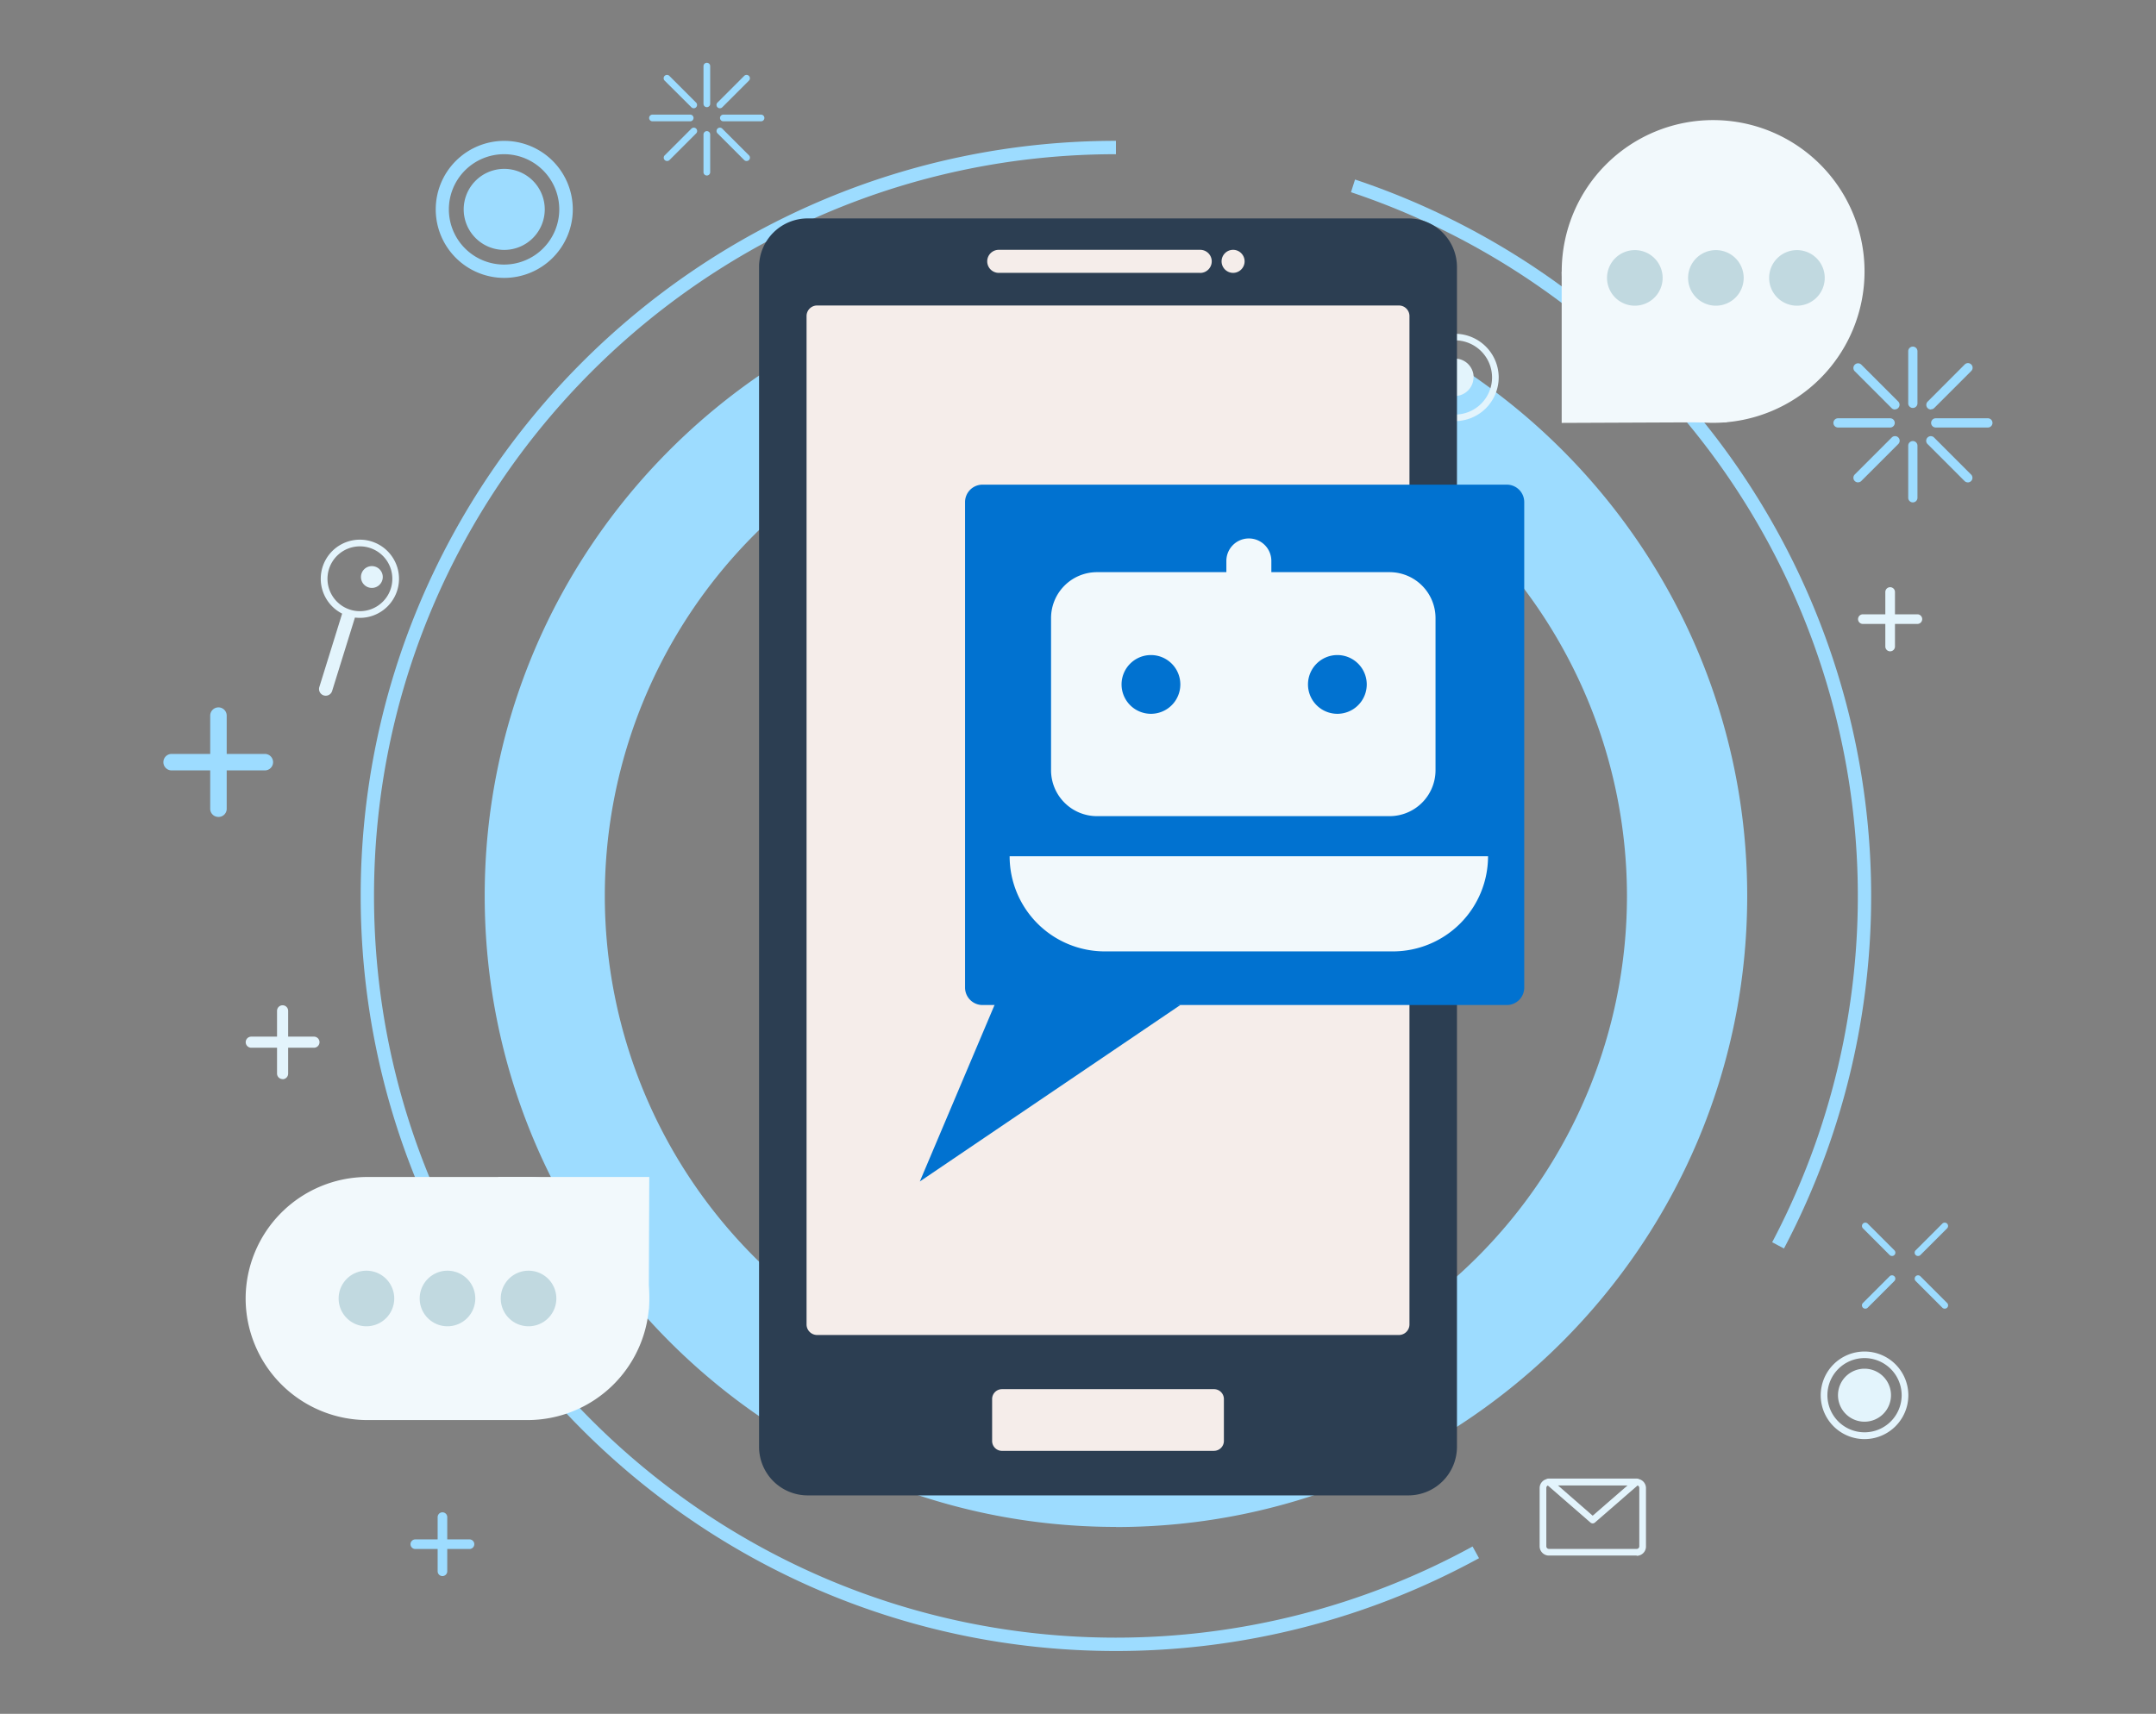 <svg id="Ñëîé_1" data-name="Ñëîé 1" xmlns="http://www.w3.org/2000/svg" viewBox="0 0 532 423"><rect x="0" y="0" width="532" height="423" fill="#808080" stroke="none"/><defs><style>.cls-1{fill:#9ddcff;}.cls-2{fill:#e3f4fc;}.cls-3{fill:#f2f9fc;}.cls-4{fill:#c1d9e0;}.cls-5{fill:#2c3e52;}.cls-6{fill:#f5edea;}.cls-7{fill:#0172d0;}</style></defs><title>Extra image</title><path class="cls-1" d="M275.36,95A126.11,126.11,0,1,0,401.46,221.13,126.25,126.25,0,0,0,275.36,95Zm0,281.87c-85.89,0-155.76-69.88-155.76-155.77S189.47,65.37,275.36,65.37s155.77,69.87,155.77,155.76S361.24,376.9,275.36,376.9Z"/><path class="cls-1" d="M275.36,407.5C172.59,407.5,89,323.9,89,221.13S172.59,34.76,275.36,34.76v3.3c-100.95,0-183.07,82.13-183.07,183.07S174.41,404.2,275.36,404.2a183.26,183.26,0,0,0,88-22.5l1.59,2.89a186.59,186.59,0,0,1-89.59,22.91Z"/><path class="cls-1" d="M440.2,308.15l-2.91-1.54A183.21,183.21,0,0,0,333.36,47.44l1-3.13A186.5,186.5,0,0,1,440.2,308.15Z"/><path class="cls-1" d="M124.43,38.06A13.62,13.62,0,1,0,138,51.68a13.63,13.63,0,0,0-13.61-13.62Zm0,30.53a16.91,16.91,0,1,1,16.91-16.91,16.93,16.93,0,0,1-16.91,16.91Z"/><path class="cls-1" d="M134.42,51.68a10,10,0,1,1-10-10,10,10,0,0,1,10,10Z"/><path class="cls-2" d="M460.08,335.2a9.16,9.16,0,1,0,9.16,9.16,9.18,9.18,0,0,0-9.16-9.16Zm0,20a10.81,10.81,0,1,1,10.81-10.81,10.83,10.83,0,0,1-10.81,10.81Z"/><path class="cls-2" d="M466.61,344.36a6.54,6.54,0,1,1-6.54-6.54,6.54,6.54,0,0,1,6.54,6.54Z"/><path class="cls-2" d="M359,84a9.16,9.16,0,1,0,9.17,9.16A9.17,9.17,0,0,0,359,84Zm0,20a10.81,10.81,0,1,1,10.81-10.81A10.82,10.82,0,0,1,359,103.94Z"/><path class="cls-2" d="M363.59,93.12A4.62,4.62,0,1,1,359,88.5a4.62,4.62,0,0,1,4.62,4.62Z"/><path class="cls-1" d="M174.41,26.45a.82.82,0,0,1-.82-.82V16.32a.82.82,0,0,1,1.65,0v9.31a.82.82,0,0,1-.82.82Z"/><path class="cls-1" d="M174.41,43.32a.82.82,0,0,1-.82-.82V33.19a.82.82,0,0,1,1.65,0v9.31a.82.82,0,0,1-.82.82Z"/><path class="cls-1" d="M187.79,29.94h-9.3a.82.82,0,0,1,0-1.65h9.3a.82.82,0,0,1,0,1.65Z"/><path class="cls-1" d="M170.34,29.94H161a.82.82,0,0,1,0-1.65h9.31a.82.82,0,0,1,0,1.65Z"/><path class="cls-1" d="M177.63,26.72a.82.82,0,0,1-.58-1.41l6.58-6.58a.82.82,0,0,1,1.17,1.17l-6.58,6.58a.82.82,0,0,1-.58.24Z"/><path class="cls-1" d="M164.61,39.74a.82.82,0,0,1-.58-1.41l6.58-6.58a.82.82,0,0,1,1.17,1.17L165.2,39.5a.82.82,0,0,1-.58.24Z"/><path class="cls-1" d="M184.21,39.74a.82.82,0,0,1-.58-.24l-6.58-6.58a.82.82,0,0,1,1.17-1.17l6.58,6.58a.82.82,0,0,1-.58,1.41Z"/><path class="cls-1" d="M171.19,26.72a.82.82,0,0,1-.58-.24L164,19.9a.82.82,0,0,1,1.17-1.17l6.58,6.58a.82.82,0,0,1-.58,1.41Z"/><path class="cls-1" d="M473.28,310a.82.82,0,0,1-.58-1.41l6.58-6.58a.82.82,0,0,1,1.17,1.17l-6.58,6.58a.81.81,0,0,1-.58.24Z"/><path class="cls-1" d="M460.27,323a.82.82,0,0,1-.58-1.41l6.58-6.58a.82.82,0,0,1,1.17,1.17l-6.58,6.58a.82.82,0,0,1-.58.24Z"/><path class="cls-1" d="M479.86,323a.82.82,0,0,1-.58-.24l-6.58-6.58a.82.82,0,0,1,1.17-1.17l6.58,6.58a.82.82,0,0,1-.58,1.41Z"/><path class="cls-1" d="M466.85,310a.82.82,0,0,1-.58-.24l-6.58-6.58a.82.82,0,1,1,1.17-1.17l6.58,6.58a.82.82,0,0,1-.58,1.41Z"/><path class="cls-1" d="M472,100.69a1.14,1.14,0,0,1-1.14-1.14V86.69a1.14,1.14,0,0,1,2.28,0V99.55a1.14,1.14,0,0,1-1.14,1.14Z"/><path class="cls-1" d="M472,124a1.14,1.14,0,0,1-1.14-1.14V110a1.14,1.14,0,0,1,2.28,0v12.86A1.14,1.14,0,0,1,472,124Z"/><path class="cls-1" d="M490.51,105.52H477.65a1.14,1.14,0,1,1,0-2.28h12.86a1.14,1.14,0,1,1,0,2.28Z"/><path class="cls-1" d="M466.4,105.52H453.54a1.14,1.14,0,1,1,0-2.28H466.4a1.14,1.14,0,1,1,0,2.28Z"/><path class="cls-1" d="M476.47,101.07a1.14,1.14,0,0,1-.81-1.95L484.76,90a1.14,1.14,0,1,1,1.61,1.61l-9.09,9.09a1.14,1.14,0,0,1-.81.33Z"/><path class="cls-1" d="M458.48,119.06a1.14,1.14,0,0,1-.81-1.95l9.09-9.09a1.14,1.14,0,1,1,1.61,1.61l-9.09,9.09a1.14,1.14,0,0,1-.8.33Z"/><path class="cls-1" d="M485.57,119.06a1.14,1.14,0,0,1-.81-.33l-9.09-9.09a1.14,1.14,0,1,1,1.61-1.61l9.09,9.09a1.14,1.14,0,0,1-.81,1.95Z"/><path class="cls-1" d="M467.58,101.07a1.14,1.14,0,0,1-.81-.33l-9.09-9.09A1.14,1.14,0,1,1,459.29,90l9.09,9.09a1.14,1.14,0,0,1-.8,1.95Z"/><path class="cls-1" d="M109.17,389a1.18,1.18,0,0,1-1.18-1.18V374.45a1.18,1.18,0,0,1,2.37,0v13.37a1.18,1.18,0,0,1-1.18,1.18Z"/><path class="cls-1" d="M115.85,382.32H102.48a1.18,1.18,0,1,1,0-2.37h13.37a1.18,1.18,0,0,1,0,2.37Z"/><path class="cls-1" d="M53.87,201.63a2,2,0,0,1-2-2v-23a2,2,0,1,1,4.07,0v23a2,2,0,0,1-2,2Z"/><path class="cls-1" d="M65.35,190.15h-23a2,2,0,0,1,0-4.07h23a2,2,0,0,1,0,4.07Z"/><path class="cls-2" d="M314,368.7a1.37,1.37,0,0,1-1.37-1.37V351.86a1.37,1.37,0,1,1,2.74,0v15.47A1.37,1.37,0,0,1,314,368.7Z"/><path class="cls-2" d="M321.75,361H306.27a1.37,1.37,0,0,1,0-2.74h15.48a1.37,1.37,0,1,1,0,2.74Z"/><path class="cls-2" d="M69.73,266.34A1.37,1.37,0,0,1,68.36,265V249.49a1.37,1.37,0,0,1,2.74,0V265a1.37,1.37,0,0,1-1.37,1.37Z"/><path class="cls-2" d="M77.47,258.6H62a1.37,1.37,0,1,1,0-2.74H77.47a1.37,1.37,0,1,1,0,2.74Z"/><path class="cls-2" d="M466.4,160.76a1.19,1.19,0,0,1-1.19-1.19V146.12a1.19,1.19,0,1,1,2.38,0v13.45a1.19,1.19,0,0,1-1.19,1.19Z"/><path class="cls-2" d="M473.12,154H459.67a1.19,1.19,0,1,1,0-2.38h13.45a1.19,1.19,0,1,1,0,2.38Z"/><path class="cls-2" d="M88.82,134.85a8,8,0,1,0,7.63,10.37h0a8,8,0,0,0-7.63-10.37Zm0,17.65a9.65,9.65,0,1,1,8.52-14.14,9.58,9.58,0,0,1,.68,7.35h0a9.66,9.66,0,0,1-9.2,6.79Z"/><path class="cls-2" d="M86.2,151.27a8.8,8.8,0,0,1-1.51-.63s0,.09-.06.15L78.8,169.56a1.65,1.65,0,1,0,3.15,1l5.83-18.77c0-.05,0-.1,0-.16a8.8,8.8,0,0,1-1.61-.33Z"/><path class="cls-2" d="M94.33,143.21a2.69,2.69,0,1,1-1.77-3.36,2.69,2.69,0,0,1,1.77,3.36Z"/><path class="cls-2" d="M382.2,366.6a.64.64,0,0,0-.64.64v14.42a.65.65,0,0,0,.64.64h21.66a.64.64,0,0,0,.64-.64V367.24a.64.64,0,0,0-.64-.64Zm21.66,17.34H382.2a2.29,2.29,0,0,1-2.29-2.29V367.24A2.29,2.29,0,0,1,382.2,365h21.66a2.29,2.29,0,0,1,2.29,2.29v14.42a2.29,2.29,0,0,1-2.29,2.29Z"/><path class="cls-2" d="M384.4,366.6,393,374.1l8.63-7.49ZM393,376a.83.83,0,0,1-.54-.2l-10.83-9.41a.82.82,0,0,1,.54-1.45h21.66a.82.82,0,0,1,.54,1.45l-10.83,9.41a.83.83,0,0,1-.54.2Z"/><path class="cls-3" d="M460.08,67a37.36,37.36,0,1,1-37.36-37.36A37.36,37.36,0,0,1,460.08,67Z"/><polygon class="cls-3" points="385.35 67.01 385.35 104.38 426.18 104.21 385.35 67.01 385.35 67.01"/><path class="cls-4" d="M410.26,68.59a6.86,6.86,0,1,1-6.86-6.86,6.86,6.86,0,0,1,6.86,6.86Z"/><path class="cls-4" d="M430.26,68.59a6.86,6.86,0,1,1-6.86-6.86,6.86,6.86,0,0,1,6.86,6.86Z"/><path class="cls-4" d="M450.26,68.59a6.86,6.86,0,1,1-6.86-6.86,6.86,6.86,0,0,1,6.86,6.86Z"/><path class="cls-3" d="M90.61,290.5h39.61a30.08,30.08,0,0,1,30,30h0a30.08,30.08,0,0,1-30,30H90.61a30.08,30.08,0,0,1-30-30h0a30.08,30.08,0,0,1,30-30Z"/><polygon class="cls-3" points="122.85 290.5 160.21 290.5 160.08 323.26 122.85 290.5 122.85 290.5"/><path class="cls-4" d="M97.28,320.49a6.86,6.86,0,1,1-6.86-6.86,6.86,6.86,0,0,1,6.86,6.86Z"/><path class="cls-4" d="M117.28,320.49a6.86,6.86,0,1,1-6.86-6.86,6.86,6.86,0,0,1,6.86,6.86Z"/><path class="cls-4" d="M137.28,320.49a6.86,6.86,0,1,1-6.86-6.86,6.86,6.86,0,0,1,6.86,6.86Z"/><path class="cls-5" d="M347.51,369.09H199.3a12,12,0,0,1-12-12V65.91a12,12,0,0,1,12-12H347.51a12,12,0,0,1,12,12V357.09a12,12,0,0,1-12,12Z"/><path class="cls-6" d="M345.19,329.5H201.62a2.61,2.61,0,0,1-2.6-2.6V78a2.61,2.61,0,0,1,2.6-2.6H345.19a2.61,2.61,0,0,1,2.6,2.6V326.9a2.61,2.61,0,0,1-2.6,2.6Z"/><path class="cls-6" d="M299.57,358.1H247.24a2.44,2.44,0,0,1-2.43-2.43V345.3a2.44,2.44,0,0,1,2.43-2.43h52.33A2.44,2.44,0,0,1,302,345.3v10.36a2.44,2.44,0,0,1-2.43,2.43Z"/><path class="cls-6" d="M296.12,67.35H246.44a2.85,2.85,0,0,1-2.84-2.85h0a2.85,2.85,0,0,1,2.84-2.84h49.68A2.85,2.85,0,0,1,299,64.51h0a2.85,2.85,0,0,1-2.85,2.85Z"/><path class="cls-6" d="M304.27,67.35h0a2.85,2.85,0,0,1-2.84-2.85h0a2.85,2.85,0,0,1,2.84-2.84h0a2.85,2.85,0,0,1,2.84,2.84h0a2.85,2.85,0,0,1-2.84,2.85Z"/><path class="cls-7" d="M371.81,248.06H242.42a4.31,4.31,0,0,1-4.29-4.29V123.91a4.31,4.31,0,0,1,4.29-4.29h129.4a4.3,4.3,0,0,1,4.29,4.29V243.77a4.3,4.3,0,0,1-4.29,4.29Z"/><polygon class="cls-7" points="248.36 241.07 226.97 291.61 291.25 248.06 248.36 241.07 248.36 241.07"/><path class="cls-3" d="M342.91,201.44H270.66a11.34,11.34,0,0,1-11.31-11.31v-37.6a11.34,11.34,0,0,1,11.31-11.31h72.25a11.34,11.34,0,0,1,11.31,11.31v37.6a11.34,11.34,0,0,1-11.31,11.31Z"/><path class="cls-3" d="M343.7,234.82H272.62a23.48,23.48,0,0,1-23.49-23.48H367.18a23.49,23.49,0,0,1-23.49,23.48Z"/><path class="cls-3" d="M308.16,152.36h0a5.55,5.55,0,0,1-5.55-5.55v-8.36a5.55,5.55,0,0,1,5.55-5.55h0a5.55,5.55,0,0,1,5.55,5.55v8.36a5.55,5.55,0,0,1-5.55,5.55Z"/><path class="cls-7" d="M291.25,168.93a7.25,7.25,0,1,1-7.25-7.25,7.25,7.25,0,0,1,7.25,7.25Z"/><path class="cls-7" d="M337.25,168.93a7.25,7.25,0,1,1-7.25-7.25,7.25,7.25,0,0,1,7.25,7.25Z"/></svg>